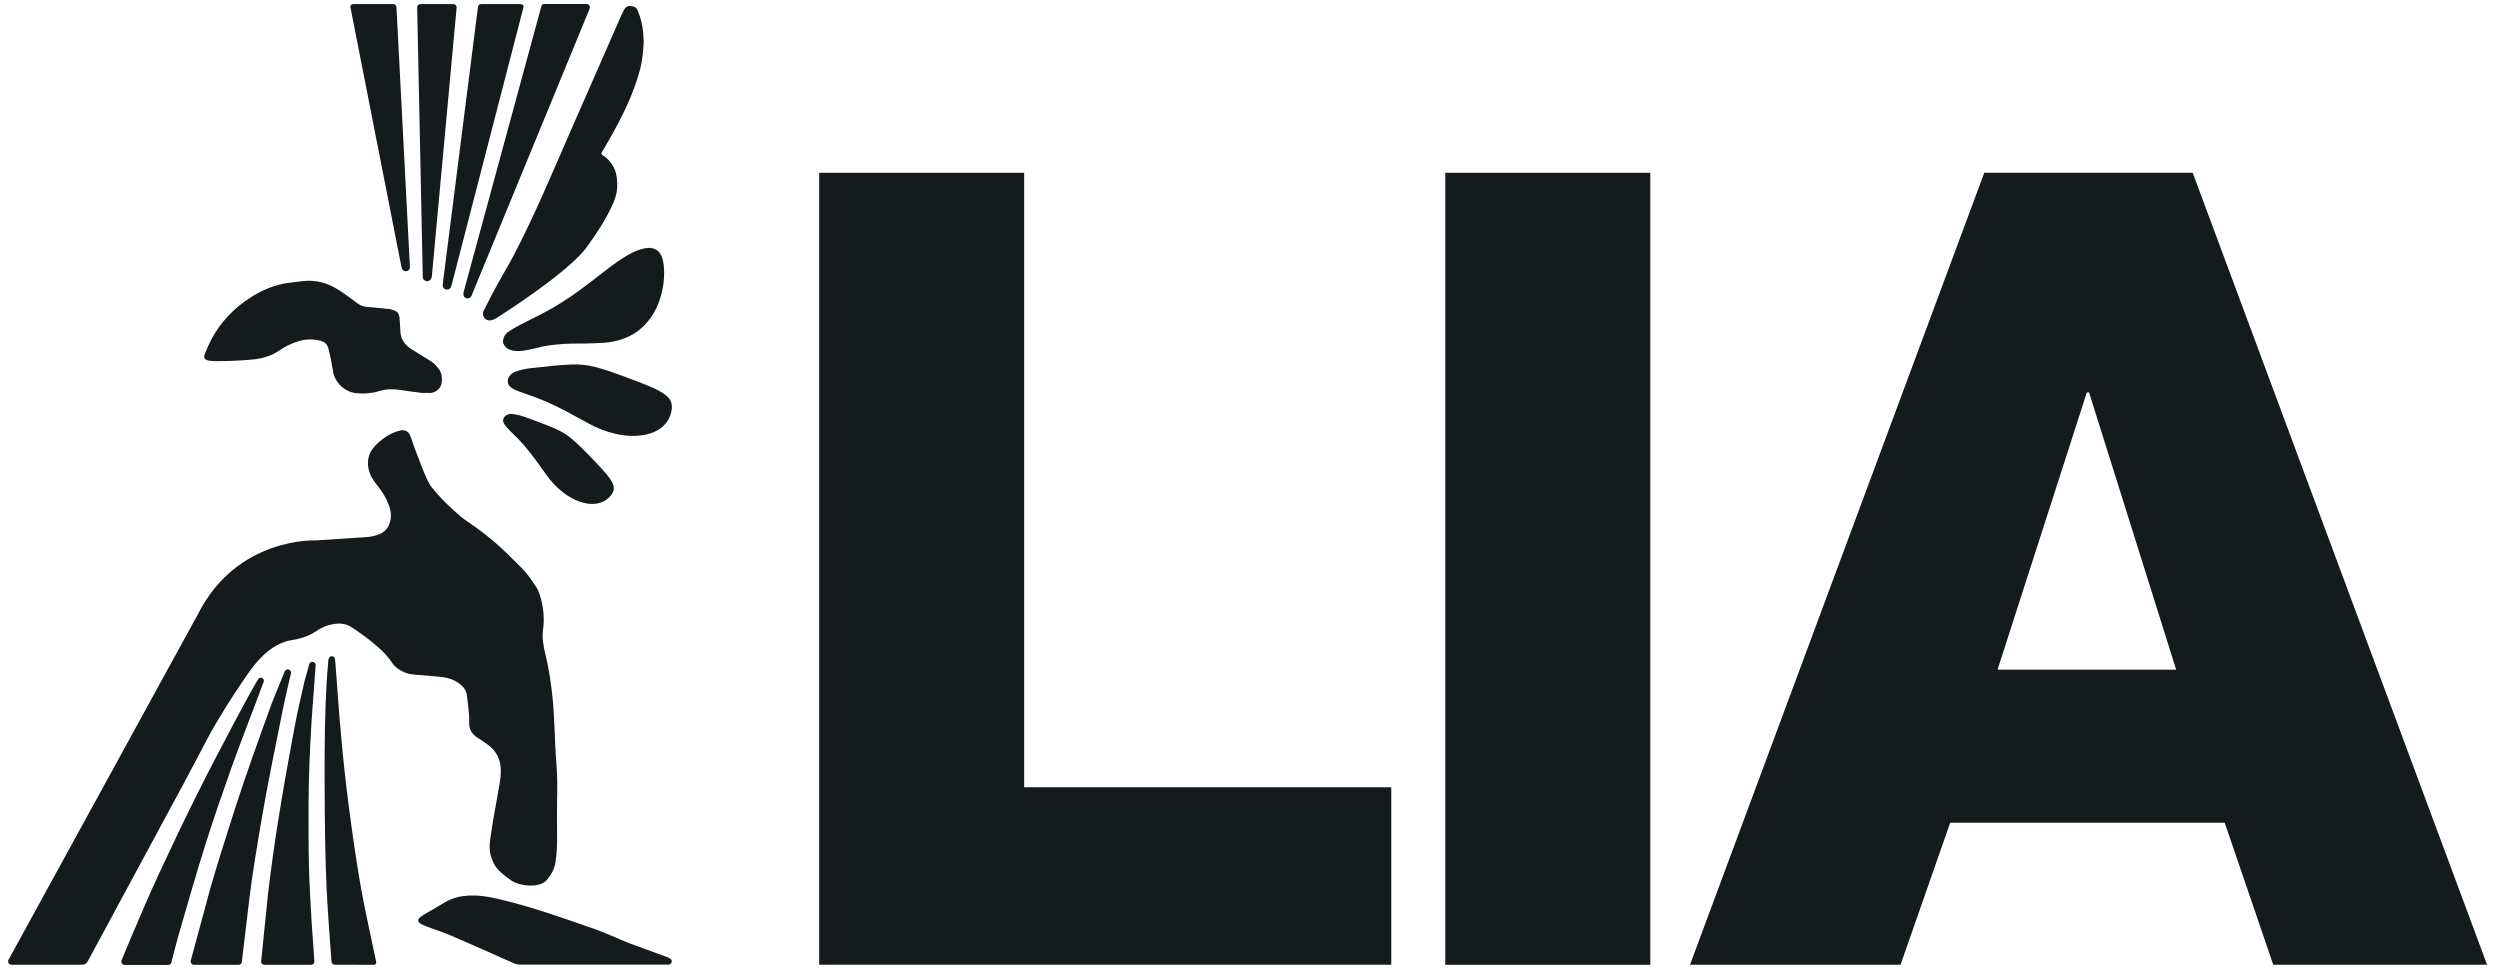 <svg width="173" height="67" viewBox="0 0 173 67" fill="none" xmlns="http://www.w3.org/2000/svg">
<path d="M56.688 11.957V66.758H96.275V54.479H70.872V11.957H56.688Z" fill="#151B1C"/>
<path d="M114.203 11.957H100.012V66.765H114.203V11.957Z" fill="#151B1C"/>
<path d="M144.41 27.152H144.562L150.591 46.342H138.23L144.41 27.152ZM137.314 11.951L116.949 66.758H131.519L134.954 56.931H153.949L157.308 66.758H172.105L151.733 11.951H137.314Z" fill="#151B1C"/>
<path d="M5.654 66.758C5.874 66.758 5.984 66.689 6.087 66.495C8.296 62.388 10.519 58.288 12.729 54.188C13.293 53.15 13.83 52.09 14.387 51.051C15.193 49.562 16.108 48.143 17.065 46.751C17.409 46.252 17.773 45.767 18.214 45.352C18.792 44.812 19.439 44.41 20.237 44.285C20.354 44.264 20.471 44.251 20.581 44.223C21.056 44.112 21.511 43.932 21.917 43.655C22.261 43.413 22.646 43.26 23.059 43.191C23.52 43.108 23.954 43.15 24.353 43.419C24.697 43.655 25.041 43.877 25.372 44.133C26.012 44.632 26.645 45.144 27.106 45.83C27.333 46.169 27.657 46.398 28.035 46.543C28.345 46.661 28.662 46.688 28.985 46.709C29.542 46.744 30.093 46.792 30.651 46.861C31.064 46.91 31.449 47.055 31.793 47.312C32.068 47.512 32.261 47.769 32.309 48.108C32.378 48.572 32.419 49.043 32.461 49.507C32.481 49.708 32.461 49.902 32.468 50.102C32.481 50.532 32.695 50.83 33.046 51.051C33.286 51.204 33.534 51.363 33.761 51.536C34.34 51.965 34.649 52.554 34.656 53.281C34.656 53.6 34.629 53.918 34.574 54.223C34.443 55.026 34.284 55.823 34.147 56.626C34.057 57.153 33.989 57.679 33.906 58.205C33.844 58.877 33.92 59.202 34.14 59.694C34.25 59.95 34.47 60.207 34.773 60.47C35.331 60.913 35.516 61.079 36.067 61.204C36.728 61.37 37.519 61.28 37.822 60.913C38.132 60.56 38.359 60.165 38.434 59.694C38.545 59.029 38.558 58.364 38.551 57.693C38.545 56.917 38.531 56.135 38.551 55.359C38.579 54.452 38.565 53.551 38.49 52.644C38.428 51.938 38.414 51.231 38.38 50.532C38.338 49.819 38.324 49.105 38.249 48.392C38.139 47.339 37.994 46.294 37.739 45.262C37.602 44.701 37.498 44.126 37.581 43.544C37.684 42.803 37.609 42.083 37.416 41.37C37.347 41.127 37.264 40.878 37.134 40.67C36.893 40.289 36.638 39.915 36.342 39.569C36.033 39.209 35.668 38.89 35.337 38.551C34.443 37.644 33.459 36.84 32.399 36.127C32.034 35.885 31.697 35.594 31.373 35.296C30.761 34.721 30.41 34.389 29.887 33.731C29.625 33.392 29.446 32.935 29.412 32.844C29.143 32.249 29.061 31.93 28.813 31.328C28.655 30.954 28.551 30.559 28.4 30.178C28.269 29.846 28.042 29.721 27.691 29.79C27.498 29.832 27.312 29.901 27.134 29.984C26.679 30.199 26.287 30.497 25.943 30.864C25.53 31.307 25.379 31.833 25.503 32.443C25.599 32.9 25.847 33.274 26.136 33.627C26.445 34.008 26.7 34.423 26.879 34.881C27.044 35.282 27.106 35.691 26.989 36.12C26.879 36.522 26.652 36.785 26.28 36.951C25.964 37.097 25.626 37.152 25.282 37.173C24.154 37.249 23.018 37.318 21.889 37.395C21.889 37.395 16.404 37.117 13.692 42.512L0.595 66.405C0.574 66.439 0.561 66.481 0.561 66.529C0.561 66.654 0.664 66.758 0.781 66.758H5.654Z" fill="#151B1C"/>
<path d="M29.68 27.193C30.086 27.221 30.499 26.916 30.561 26.515C30.616 26.155 30.575 25.808 30.348 25.511C30.183 25.289 29.997 25.102 29.756 24.956C29.322 24.693 28.896 24.43 28.469 24.16C28.049 23.89 27.753 23.53 27.712 23.004C27.698 22.775 27.684 22.553 27.671 22.325C27.664 22.2 27.657 22.069 27.643 21.944C27.609 21.722 27.492 21.556 27.278 21.48C27.161 21.439 27.037 21.39 26.913 21.383C26.404 21.328 25.895 21.279 25.386 21.238C25.124 21.217 24.904 21.12 24.697 20.961C24.257 20.635 23.816 20.303 23.348 20.012C22.598 19.548 21.779 19.347 20.898 19.458C20.588 19.492 20.272 19.534 19.962 19.576C18.999 19.7 18.118 20.081 17.312 20.601C16.184 21.328 15.268 22.283 14.628 23.481C14.47 23.786 14.332 24.098 14.202 24.416C14.112 24.638 14.078 24.811 14.291 24.908C14.436 24.97 14.69 24.991 14.842 24.991C15.743 24.991 16.638 24.963 17.533 24.873C18.2 24.804 18.813 24.617 19.37 24.229C19.77 23.952 20.21 23.745 20.678 23.606C21.18 23.454 21.69 23.454 22.192 23.585C22.46 23.655 22.64 23.821 22.715 24.084C22.805 24.409 22.873 24.735 22.935 25.06C22.984 25.31 23.011 25.559 23.066 25.808C23.245 26.563 23.927 27.152 24.697 27.214C25.213 27.256 25.723 27.221 26.218 27.069C26.693 26.923 27.168 26.903 27.657 26.979C28.173 27.062 28.689 27.124 29.205 27.193C29.205 27.193 29.549 27.186 29.646 27.186" fill="#151B1C"/>
<path d="M28.372 18.468C28.372 18.634 28.249 18.765 28.084 18.772C27.918 18.772 27.801 18.641 27.781 18.481L24.25 0.503C24.222 0.344 24.346 0.281 24.47 0.281H27.216C27.34 0.281 27.436 0.385 27.436 0.503L28.366 18.468H28.372Z" fill="#151B1C"/>
<path d="M29.866 19.174C29.852 19.347 29.701 19.472 29.529 19.451C29.357 19.437 29.233 19.285 29.254 19.111L28.868 0.503C28.868 0.378 28.971 0.281 29.095 0.281H31.373C31.497 0.281 31.601 0.385 31.601 0.503L29.88 19.167L29.866 19.174Z" fill="#151B1C"/>
<path d="M33.52 21.411C33.802 20.836 34.098 20.268 34.408 19.707C34.752 19.07 35.13 18.454 35.468 17.817C36.982 14.956 38.214 11.965 39.514 9.001C40.671 6.376 41.813 3.751 42.963 1.133C43.031 0.974 43.107 0.822 43.19 0.669C43.286 0.503 43.417 0.392 43.623 0.413C43.837 0.434 44.023 0.475 44.119 0.711C44.332 1.196 44.456 1.701 44.504 2.228C44.525 2.442 44.532 2.664 44.546 2.913C44.511 3.564 44.449 4.243 44.263 4.915C43.802 6.597 43.025 8.135 42.171 9.638C41.999 9.936 41.827 10.233 41.655 10.531C41.593 10.628 41.607 10.683 41.71 10.746C42.522 11.279 42.763 12.069 42.708 13.003C42.68 13.447 42.536 13.848 42.35 14.243C41.896 15.226 41.311 16.127 40.678 16.992C39.514 18.765 34.332 22.027 34.332 22.027C34.077 22.159 33.837 22.249 33.623 22.096C33.403 21.944 33.368 21.667 33.499 21.439V21.411H33.52Z" fill="#151B1C"/>
<path d="M35.448 28.648C35.496 28.648 35.551 28.662 35.599 28.669C35.84 28.703 36.074 28.765 36.301 28.849C36.728 29.001 37.154 29.153 37.574 29.32C37.877 29.437 38.18 29.555 38.476 29.687C38.875 29.867 39.247 30.095 39.577 30.379C39.997 30.732 40.382 31.12 40.761 31.508C41.071 31.826 41.373 32.152 41.676 32.477C41.869 32.685 42.062 32.907 42.22 33.142C42.289 33.239 42.351 33.343 42.399 33.454C42.53 33.731 42.488 33.994 42.309 34.237C42.055 34.576 41.718 34.777 41.305 34.846C40.974 34.908 40.644 34.867 40.32 34.777C39.797 34.631 39.336 34.368 38.916 34.036C38.497 33.703 38.132 33.316 37.822 32.879C37.567 32.519 37.306 32.159 37.044 31.799C36.79 31.453 36.528 31.12 36.246 30.795C35.991 30.504 35.723 30.227 35.448 29.964C35.282 29.804 35.117 29.645 34.973 29.458C34.897 29.361 34.835 29.264 34.815 29.133C34.815 29.133 34.815 29.126 34.815 29.119V29.063C34.815 29.063 34.821 29.029 34.828 29.008C34.883 28.814 35.021 28.71 35.214 28.662C35.262 28.655 35.31 28.648 35.358 28.641H35.461L35.448 28.648Z" fill="#151B1C"/>
<path d="M37.395 24.008C37.739 23.939 38.084 23.883 38.428 23.849C38.786 23.807 39.15 23.793 39.515 23.779C39.825 23.766 40.142 23.779 40.451 23.773C40.912 23.759 41.38 23.752 41.842 23.717C42.309 23.683 42.771 23.579 43.211 23.412C43.72 23.218 44.168 22.934 44.553 22.547C45.234 21.868 45.627 21.037 45.826 20.109C45.909 19.728 45.957 19.333 45.957 18.945C45.957 18.932 45.957 18.911 45.964 18.897C45.95 18.703 45.943 18.516 45.93 18.322C45.916 18.232 45.902 18.149 45.881 18.059C45.833 17.844 45.764 17.644 45.627 17.47C45.489 17.304 45.317 17.207 45.104 17.173C45.069 17.173 45.035 17.159 44.994 17.152C44.883 17.152 44.767 17.166 44.656 17.173C44.526 17.207 44.388 17.235 44.257 17.276C43.865 17.408 43.507 17.602 43.156 17.824C42.468 18.26 41.835 18.765 41.194 19.264C40.444 19.846 39.687 20.414 38.889 20.919C38.166 21.376 37.409 21.771 36.645 22.145C36.267 22.332 35.888 22.533 35.517 22.741L35.124 22.997C34.931 23.149 34.808 23.385 34.808 23.655C34.808 23.655 34.87 24.548 36.48 24.223L37.395 24.022V24.008Z" fill="#151B1C"/>
<path d="M11.869 66.55C12.069 65.802 12.255 65.041 12.475 64.3C13.039 62.367 13.59 60.422 14.195 58.503C14.753 56.73 15.366 54.964 15.985 53.212C16.646 51.349 17.492 49.23 18.174 47.367L18.249 47.187C18.284 47.069 18.242 46.945 18.105 46.91C17.988 46.876 17.912 46.91 17.829 47.056L17.781 47.132C17.313 47.935 16.625 49.216 16.191 50.04C15.297 51.723 14.409 53.413 13.562 55.117C12.668 56.91 11.807 58.725 10.961 60.546C10.321 61.924 9.736 63.323 9.137 64.715L8.407 66.46C8.407 66.46 8.394 66.516 8.394 66.543C8.394 66.668 8.49 66.772 8.614 66.772H11.649C11.752 66.772 11.842 66.696 11.869 66.599" fill="#151B1C"/>
<path d="M16.741 66.564C16.727 66.675 16.631 66.765 16.52 66.765H13.416C13.293 66.765 13.196 66.661 13.196 66.543C13.196 66.522 13.196 66.509 13.196 66.495L14.559 61.453C15.089 59.625 15.674 57.803 16.252 55.989C17.05 53.51 17.938 51.065 18.826 48.62L19.686 46.501C19.714 46.377 19.838 46.3 19.962 46.328C20.086 46.356 20.161 46.48 20.134 46.605L19.783 48.108C19.549 49.147 19.59 49.029 19.377 50.075C19.046 51.688 18.723 53.302 18.42 54.916C18.152 56.377 17.904 57.838 17.67 59.299C17.525 60.186 17.401 61.072 17.284 61.959L16.734 66.571L16.741 66.564Z" fill="#151B1C"/>
<path d="M21.545 63.434C21.476 62.27 21.407 61.107 21.38 59.937C21.345 58.524 21.352 57.111 21.352 55.705C21.352 54.736 21.38 53.766 21.414 52.803C21.449 51.882 21.497 50.961 21.552 50.04C21.6 49.285 21.655 48.524 21.717 47.769L21.841 46.072C21.868 45.947 21.786 45.83 21.662 45.802C21.538 45.774 21.414 45.857 21.393 45.982L21.07 47.152C20.712 48.718 20.588 49.223 20.285 50.844C19.928 52.755 19.59 54.666 19.281 56.592C19.005 58.309 18.765 60.027 18.558 61.751L18.069 66.543C18.069 66.668 18.173 66.765 18.297 66.765H21.538C21.662 66.765 21.758 66.661 21.758 66.543L21.538 63.441L21.545 63.434Z" fill="#151B1C"/>
<path d="M36.225 0.503C36.26 0.372 36.163 0.281 36.005 0.281H33.3C33.176 0.281 33.073 0.378 33.073 0.503L30.637 19.672C30.616 19.86 30.712 19.998 30.877 20.033C31.043 20.067 31.201 19.956 31.235 19.79L36.225 0.503Z" fill="#151B1C"/>
<path d="M32.082 20.22C32.04 20.393 32.082 20.552 32.226 20.621C32.377 20.691 32.556 20.621 32.625 20.476L40.809 0.586C40.809 0.586 40.822 0.531 40.822 0.503C40.822 0.379 40.726 0.275 40.602 0.275H37.663C37.539 0.275 37.471 0.358 37.443 0.503L32.082 20.213V20.22Z" fill="#151B1C"/>
<path d="M46.322 66.315C46.418 66.343 46.487 66.426 46.487 66.53C46.487 66.654 46.384 66.751 46.26 66.751H41.6C39.749 66.751 37.898 66.751 36.039 66.751C35.847 66.751 35.675 66.717 35.496 66.633C34.085 66.003 32.667 65.366 31.249 64.757C30.698 64.521 30.12 64.341 29.556 64.126C29.405 64.071 29.253 64.002 29.116 63.926C28.889 63.801 28.895 63.593 29.074 63.475C29.15 63.427 29.219 63.365 29.294 63.316C29.797 63.018 30.306 62.728 30.809 62.43C31.263 62.167 31.745 62.028 32.268 61.986C33.004 61.924 33.713 62.028 34.429 62.194C36.727 62.728 38.951 63.517 41.174 64.3C41.972 64.577 42.736 64.951 43.52 65.262L46.322 66.287V66.315Z" fill="#151B1C"/>
<path d="M35.641 25.732C35.702 25.711 35.758 25.691 35.819 25.67C36.102 25.573 36.398 25.517 36.694 25.483C37.251 25.421 37.815 25.358 38.373 25.303C38.772 25.268 39.178 25.241 39.577 25.22C40.121 25.199 40.665 25.261 41.202 25.4C41.869 25.573 42.523 25.808 43.17 26.044C43.7 26.238 44.223 26.445 44.753 26.653C45.09 26.785 45.427 26.937 45.744 27.124C45.875 27.2 46.005 27.29 46.122 27.387C46.425 27.637 46.535 27.962 46.48 28.343C46.405 28.883 46.15 29.299 45.737 29.617C45.407 29.874 45.021 30.012 44.608 30.088C43.948 30.213 43.287 30.178 42.619 30.026C41.959 29.874 41.332 29.638 40.733 29.306C40.238 29.036 39.742 28.759 39.247 28.495C38.765 28.239 38.276 27.997 37.774 27.782C37.327 27.588 36.865 27.422 36.404 27.263C36.129 27.166 35.847 27.076 35.585 26.944C35.448 26.875 35.317 26.799 35.221 26.66C35.221 26.66 35.214 26.653 35.207 26.646C35.193 26.626 35.186 26.605 35.172 26.584C35.172 26.556 35.159 26.535 35.152 26.515C35.097 26.259 35.186 26.058 35.372 25.898C35.42 25.857 35.468 25.829 35.517 25.794C35.551 25.774 35.592 25.76 35.627 25.739" fill="#151B1C"/>
<path d="M24.78 66.758C24.78 66.758 24.732 66.758 24.705 66.758C24.195 66.758 23.693 66.758 23.184 66.758C23.032 66.758 22.95 66.675 22.936 66.522C22.867 65.594 22.798 64.673 22.736 63.745C22.688 62.977 22.633 62.208 22.599 61.439C22.557 60.393 22.516 59.348 22.502 58.309C22.475 56.855 22.468 55.407 22.461 53.953C22.461 52.727 22.461 51.501 22.488 50.269C22.502 49.32 22.544 48.364 22.592 47.415C22.619 46.834 22.674 46.259 22.723 45.677C22.723 45.622 22.757 45.559 22.784 45.511C22.833 45.435 22.901 45.4 22.991 45.414C23.08 45.428 23.142 45.483 23.17 45.573C23.191 45.649 23.197 45.732 23.204 45.816C23.252 46.453 23.301 47.097 23.349 47.734C23.404 48.426 23.445 49.119 23.507 49.812C23.576 50.601 23.645 51.383 23.72 52.173C23.803 52.969 23.886 53.766 23.982 54.562C24.092 55.463 24.209 56.37 24.333 57.27C24.45 58.122 24.581 58.974 24.712 59.826C24.884 60.941 25.083 62.049 25.31 63.15C25.489 64.022 25.675 64.888 25.861 65.754C25.916 66.003 25.971 66.252 26.019 66.508C26.054 66.661 26.04 66.689 25.916 66.765H24.767L24.78 66.758Z" fill="#151B1C"/>
</svg>
